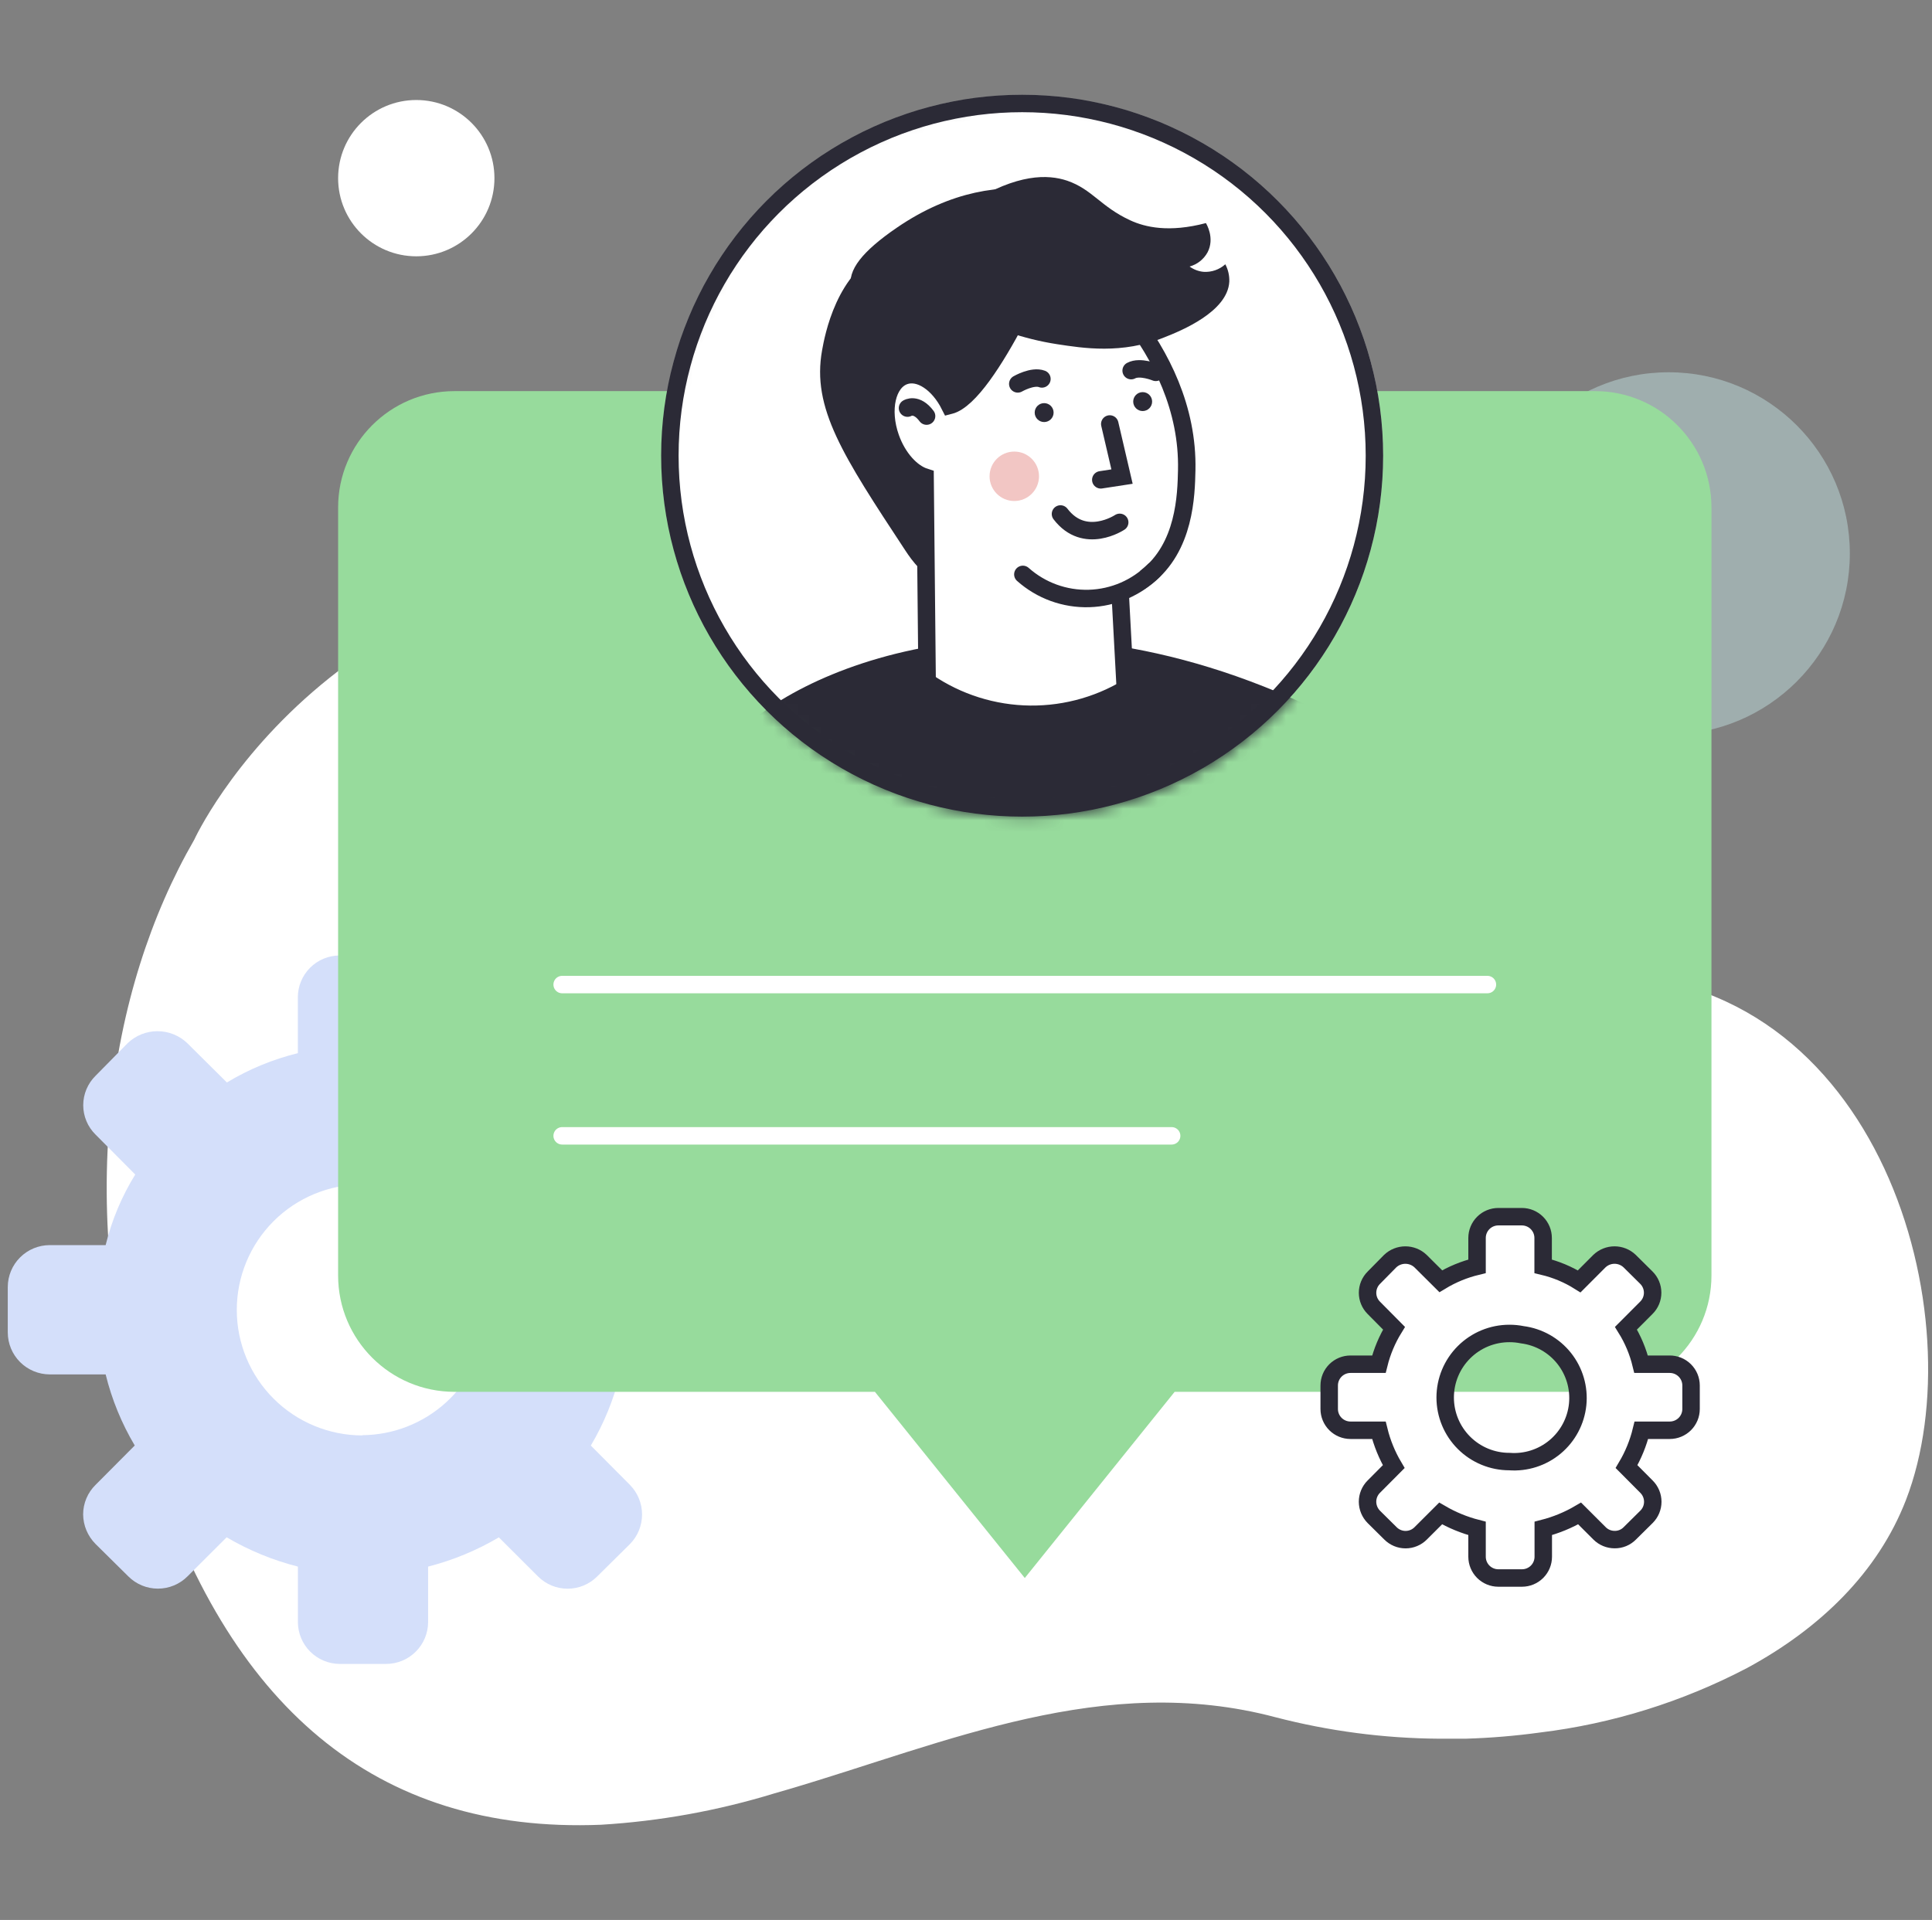 <?xml version="1.0" encoding="UTF-8"?> <svg xmlns="http://www.w3.org/2000/svg" width="166" height="165" viewBox="0 0 166 165" fill="none"><rect x="0" y="0" width="166" height="165" fill="#808080" stroke="none"/><g clip-path="url(#clip0_11316_335885)"><path d="M163.76 128.916C161.366 135.095 156.429 139.924 150.121 143.343C144.557 146.257 138.53 148.136 132.323 148.891C130.2 149.182 128.064 149.36 125.923 149.423C125.169 149.423 124.415 149.423 123.638 149.423C118.905 149.391 114.193 148.772 109.605 147.582C94.869 143.665 81.373 149.75 67.746 153.772L66.534 154.123C61.69 155.609 56.693 156.513 51.644 156.818C32.218 157.607 19.521 146.57 12.819 125.18C6.174 103.96 9.277 85.013 16.687 72.17C16.687 72.17 29.183 44.788 66.317 47.793C68.111 47.933 69.965 48.151 71.877 48.447C74.944 48.911 77.983 49.553 80.979 50.371C88.068 52.233 94.765 55.403 100.743 59.724C101.314 60.139 101.885 60.554 102.428 60.981C115.77 71.375 120.969 83.838 137.076 83.727C161.64 83.569 169.805 113.296 163.76 128.916Z" fill="white"></path><path d="M143.371 63.132C151.969 63.132 158.94 56.161 158.94 47.562C158.94 38.963 151.969 31.992 143.371 31.992C134.772 31.992 127.801 38.963 127.801 47.562C127.801 56.161 134.772 63.132 143.371 63.132Z" fill="#CEF4F4" fill-opacity="0.4"></path><path d="M35.767 22.027C39.476 22.027 42.483 19.021 42.483 15.311C42.483 11.602 39.476 8.595 35.767 8.595C32.058 8.595 29.051 11.602 29.051 15.311C29.051 19.021 32.058 22.027 35.767 22.027Z" fill="white"></path><path d="M58.063 106.988H53.255C52.73 104.844 51.867 102.797 50.701 100.923L54.136 97.493C54.804 96.816 55.179 95.904 55.179 94.953C55.179 94.003 54.804 93.091 54.136 92.414L51.326 89.629C50.642 88.972 49.73 88.604 48.78 88.604C47.831 88.604 46.919 88.972 46.235 89.629L42.826 93.033C40.945 91.873 38.891 91.021 36.741 90.509V85.708C36.742 85.236 36.649 84.768 36.468 84.331C36.288 83.895 36.022 83.498 35.688 83.164C35.353 82.83 34.956 82.565 34.519 82.385C34.082 82.204 33.613 82.112 33.14 82.113H29.181C28.228 82.115 27.315 82.496 26.642 83.169C25.969 83.844 25.591 84.756 25.591 85.708V90.509C23.443 91.035 21.387 91.884 19.495 93.027L16.087 89.645C15.398 88.987 14.483 88.62 13.53 88.62C12.578 88.62 11.662 88.987 10.974 89.645L8.212 92.451C7.876 92.781 7.609 93.175 7.427 93.609C7.245 94.043 7.151 94.509 7.151 94.98C7.151 95.451 7.245 95.916 7.427 96.351C7.609 96.785 7.876 97.178 8.212 97.508L11.62 100.939C10.46 102.815 9.601 104.862 9.077 107.004H4.269C3.315 107.007 2.4 107.387 1.726 108.061C1.051 108.734 0.671 109.647 0.668 110.6V114.516C0.671 115.469 1.051 116.382 1.725 117.057C2.4 117.731 3.314 118.112 4.269 118.116H9.077C9.605 120.264 10.447 122.323 11.577 124.225L8.212 127.607C7.874 127.938 7.605 128.333 7.422 128.769C7.238 129.205 7.144 129.673 7.143 130.146C7.153 131.101 7.536 132.015 8.212 132.691L11.022 135.47C11.355 135.805 11.752 136.071 12.189 136.252C12.626 136.434 13.094 136.527 13.568 136.527C14.041 136.527 14.509 136.434 14.946 136.252C15.383 136.071 15.78 135.805 16.113 135.47L19.474 132.115C21.385 133.239 23.446 134.087 25.596 134.633V139.402C25.599 140.355 25.979 141.267 26.654 141.941C27.329 142.615 28.243 142.995 29.197 142.997H33.183C34.137 142.995 35.051 142.615 35.726 141.941C36.401 141.267 36.781 140.355 36.784 139.402V134.633C38.919 134.086 40.966 133.24 42.863 132.12L46.224 135.476C46.557 135.811 46.954 136.076 47.391 136.258C47.828 136.439 48.296 136.533 48.77 136.533C49.243 136.533 49.711 136.439 50.148 136.258C50.585 136.076 50.982 135.811 51.315 135.476L54.126 132.696C54.793 132.018 55.167 131.105 55.167 130.154C55.167 129.203 54.793 128.291 54.126 127.612L50.765 124.23C51.891 122.327 52.732 120.269 53.26 118.122H58.068C59.023 118.118 59.937 117.737 60.612 117.062C61.286 116.388 61.666 115.474 61.669 114.521V110.568C61.662 109.617 61.279 108.707 60.604 108.037C59.928 107.367 59.015 106.99 58.063 106.988ZM31.147 123.36C28.282 123.36 25.535 122.224 23.509 120.201C21.483 118.178 20.345 115.435 20.345 112.574C20.345 109.713 21.483 106.969 23.509 104.946C25.535 102.923 28.282 101.787 31.147 101.787C31.881 101.782 32.613 101.853 33.332 102C35.93 102.563 38.229 104.061 39.791 106.209C41.352 108.357 42.065 111.005 41.795 113.645C41.525 116.286 40.289 118.734 38.325 120.522C36.361 122.311 33.805 123.313 31.147 123.339V123.36Z" fill="#D4DFFA"></path><path fill-rule="evenodd" clip-rule="evenodd" d="M39.051 33.613C33.528 33.613 29.051 38.09 29.051 43.613V109.613C29.051 115.135 33.528 119.613 39.051 119.613H75.174L88.051 135.613L100.927 119.613H137.051C142.574 119.613 147.051 115.135 147.051 109.613V43.613C147.051 38.09 142.574 33.613 137.051 33.613H39.051Z" fill="#97DB9C"></path><mask id="mask0_11316_335885" style="mask-type:alpha" maskUnits="userSpaceOnUse" x="57" y="8" width="62" height="63"><circle cx="88.05" cy="39.388" r="30.793" fill="#C4C4C4"></circle></mask><g mask="url(#mask0_11316_335885)"><circle cx="87.824" cy="39.161" r="31.019" fill="white"></circle><path d="M63.145 63.388C67.522 58.105 87.326 48.444 113.409 61.124C103.296 71.237 75.462 87.66 63.145 63.388Z" fill="#2B2A36"></path><path d="M81.561 49.029C81.302 49.307 80.957 49.49 80.582 49.549C79.419 49.675 78.372 48.198 77.775 47.29C72.416 39.145 69.735 35.072 70.636 30.095C70.849 28.916 71.868 23.252 76.106 21.55C80.942 19.605 89.977 23.351 89.709 28.688C89.512 32.567 81.561 49.029 81.561 49.029Z" fill="#2B2A36"></path><path d="M101.965 40.398C101.918 42.515 101.826 47.047 98.48 49.611C97.801 50.126 97.044 50.529 96.236 50.802L96.929 63.663C94.663 65.93 91.613 67.24 88.408 67.32C85.204 67.4 82.091 66.245 79.716 64.094L79.485 41.007C78.312 40.638 77.136 39.357 76.52 37.621C75.668 35.214 76.213 32.837 77.705 32.305C79.02 31.84 80.645 32.948 81.599 34.844C84.985 33.986 90.526 20.728 90.526 20.728C92.564 22.236 102.196 29.772 101.965 40.398Z" fill="white" stroke="#2B2A36" stroke-width="1.5" stroke-miterlimit="10" stroke-linecap="round"></path><path d="M96.207 44.891C96.207 44.891 93.202 46.899 91.118 44.171L96.207 44.891Z" fill="white"></path><path d="M96.207 44.891C96.207 44.891 93.202 46.899 91.118 44.171" stroke="#2B2A36" stroke-width="1.5" stroke-miterlimit="10" stroke-linecap="round"></path><path d="M95.353 36.437L96.406 40.957L94.581 41.237" fill="white"></path><path d="M95.353 36.437L96.406 40.957L94.581 41.237" stroke="#2B2A36" stroke-width="1.5" stroke-miterlimit="10" stroke-linecap="round"></path><path d="M87.149 43.056C85.976 43.056 85.025 42.105 85.025 40.932C85.025 39.759 85.976 38.808 87.149 38.808C88.322 38.808 89.273 39.759 89.273 40.932C89.273 42.105 88.322 43.056 87.149 43.056Z" fill="#F2C6C4"></path><path d="M77.975 35.073C77.975 35.073 78.739 34.586 79.613 35.759L77.975 35.073Z" fill="white"></path><path d="M77.975 35.073C77.975 35.073 78.739 34.586 79.613 35.759" stroke="#2B2A36" stroke-width="1.5" stroke-miterlimit="10" stroke-linecap="round"></path><path d="M87.885 49.363C89.449 50.756 91.487 51.496 93.58 51.433C95.673 51.37 97.663 50.508 99.141 49.025" fill="white"></path><path d="M87.885 49.363C89.449 50.756 91.487 51.496 93.58 51.433C95.673 51.37 97.663 50.508 99.141 49.025" stroke="#2B2A36" stroke-width="1.5" stroke-miterlimit="10" stroke-linecap="round"></path><path d="M89.715 36.271C89.266 36.271 88.902 35.907 88.902 35.458C88.902 35.009 89.266 34.645 89.715 34.645C90.163 34.645 90.527 35.009 90.527 35.458C90.527 35.907 90.163 36.271 89.715 36.271Z" fill="#2B2A36"></path><path d="M98.179 35.325C97.731 35.325 97.367 34.961 97.367 34.512C97.367 34.063 97.731 33.699 98.179 33.699C98.628 33.699 98.992 34.063 98.992 34.512C98.992 34.961 98.628 35.325 98.179 35.325Z" fill="#2B2A36"></path><path d="M87.448 32.992C87.448 32.992 88.717 32.257 89.523 32.565L87.448 32.992Z" fill="white"></path><path d="M87.448 32.992C87.448 32.992 88.717 32.257 89.523 32.565" stroke="#2B2A36" stroke-width="1.5" stroke-miterlimit="10" stroke-linecap="round"></path><path d="M99.305 32C99.305 32 97.95 31.439 97.19 31.852L99.305 32Z" fill="white"></path><path d="M99.305 32C99.305 32 97.95 31.439 97.19 31.852" stroke="#2B2A36" stroke-width="1.5" stroke-miterlimit="10" stroke-linecap="round"></path><path d="M79.671 58.598C82.277 60.382 85.354 61.352 88.512 61.385C91.671 61.417 94.767 60.512 97.41 58.783" stroke="#2B2A36" stroke-width="1.5" stroke-miterlimit="10" stroke-linecap="round"></path><path d="M99.102 21.834C98.574 21.322 98.008 20.851 97.409 20.427C94.139 18.044 86.475 14.046 77.499 20.174C65.534 28.344 86.641 26.574 86.641 26.574" fill="#2B2A36"></path><path d="M99.102 21.834C98.574 21.322 98.008 20.851 97.409 20.427C94.139 18.044 86.475 14.046 77.499 20.174C65.534 28.344 86.641 26.574 86.641 26.574" stroke="#2B2A36" stroke-width="1.5" stroke-miterlimit="10" stroke-linecap="round"></path><path d="M100.042 28.991C96.388 30.466 93.039 29.915 90.844 29.582C87.935 29.134 85.129 28.17 82.558 26.735C82.829 23.634 83.099 20.534 83.368 17.433C87.421 14.912 90.032 14.97 91.697 15.53C93.852 16.272 94.566 17.759 97.112 18.935C98.398 19.529 100.445 20.006 103.613 19.172C103.647 19.224 104.401 20.462 103.751 21.693C103.588 21.987 103.368 22.246 103.103 22.454C102.839 22.662 102.536 22.816 102.212 22.906C102.563 23.163 102.977 23.32 103.41 23.361C103.749 23.383 104.09 23.337 104.411 23.226C104.732 23.114 105.028 22.939 105.281 22.712C105.525 23.173 105.643 23.69 105.623 24.211C105.478 26.8 101.464 28.431 100.042 28.991Z" fill="#2B2A36"></path><path d="M98.579 57.841C90.066 64.271 81.296 60.256 77.636 57.275L76.051 65.382C83.862 69.954 93.711 69.049 98.579 66.627V57.841Z" fill="#2B2A36"></path></g><circle cx="87.824" cy="39.161" r="30.269" stroke="#2B2A36" stroke-width="1.5"></circle><path d="M48.301 84.613H127.801" stroke="white" stroke-width="1.5" stroke-linecap="round"></path><path d="M48.301 97.613H100.67" stroke="white" stroke-width="1.5" stroke-linecap="round"></path><path d="M143.444 117.24H141.004C140.738 116.147 140.3 115.103 139.705 114.147L141.455 112.393C141.627 112.223 141.763 112.021 141.856 111.799C141.949 111.576 141.997 111.337 141.997 111.096C141.997 110.855 141.949 110.616 141.856 110.393C141.763 110.171 141.627 109.969 141.455 109.799L140.022 108.38C139.673 108.046 139.207 107.859 138.723 107.859C138.239 107.859 137.774 108.046 137.424 108.38L135.686 110.122C134.731 109.524 133.684 109.086 132.588 108.825V106.389C132.588 105.904 132.395 105.44 132.052 105.097C131.709 104.754 131.244 104.562 130.759 104.562H128.74C128.255 104.562 127.789 104.754 127.446 105.097C127.103 105.44 126.91 105.904 126.91 106.389V108.825C125.811 109.09 124.76 109.523 123.794 110.109L122.056 108.38C121.704 108.046 121.236 107.86 120.751 107.86C120.265 107.86 119.798 108.046 119.446 108.38L118.037 109.811C117.694 110.154 117.502 110.618 117.502 111.102C117.502 111.586 117.694 112.05 118.037 112.393L119.775 114.147C119.185 115.105 118.747 116.149 118.476 117.24H116.037C115.551 117.24 115.086 117.433 114.743 117.775C114.4 118.118 114.207 118.583 114.207 119.067V121.089C114.207 121.573 114.4 122.038 114.743 122.381C115.086 122.723 115.551 122.916 116.037 122.916H118.476C118.746 124.014 119.175 125.066 119.751 126.04L118.037 127.763C117.866 127.933 117.731 128.136 117.639 128.358C117.547 128.581 117.5 128.819 117.5 129.06C117.503 129.546 117.696 130.011 118.037 130.357L119.47 131.776C119.64 131.947 119.843 132.083 120.065 132.176C120.288 132.269 120.528 132.317 120.769 132.317C121.011 132.317 121.25 132.269 121.473 132.176C121.696 132.083 121.898 131.947 122.068 131.776L123.782 130.065C124.76 130.636 125.813 131.069 126.91 131.35V133.786C126.91 134.27 127.103 134.735 127.446 135.078C127.789 135.42 128.255 135.613 128.74 135.613H130.771C131.256 135.613 131.721 135.42 132.064 135.078C132.408 134.735 132.6 134.27 132.6 133.786V131.35C133.696 131.069 134.747 130.636 135.723 130.065L137.436 131.776C137.607 131.947 137.809 132.082 138.032 132.174C138.255 132.266 138.494 132.313 138.735 132.312C138.977 132.315 139.217 132.269 139.44 132.177C139.663 132.084 139.865 131.948 140.034 131.776L141.468 130.357C141.639 130.187 141.775 129.985 141.868 129.763C141.961 129.54 142.009 129.301 142.009 129.06C142.009 128.819 141.961 128.58 141.868 128.358C141.775 128.135 141.639 127.933 141.468 127.763L139.754 126.04C140.332 125.068 140.762 124.015 141.029 122.916H143.468C143.953 122.916 144.419 122.723 144.762 122.381C145.105 122.038 145.298 121.573 145.298 121.089V119.067C145.298 118.825 145.249 118.586 145.156 118.362C145.062 118.139 144.926 117.937 144.753 117.767C144.581 117.597 144.376 117.463 144.151 117.372C143.926 117.282 143.686 117.237 143.444 117.24ZM129.685 125.607C128.223 125.607 126.821 125.027 125.787 123.995C124.753 122.963 124.172 121.562 124.172 120.102C124.172 118.642 124.753 117.242 125.787 116.21C126.821 115.177 128.223 114.597 129.685 114.597C130.06 114.596 130.434 114.632 130.801 114.707C132.219 114.891 133.509 115.62 134.397 116.739C135.285 117.858 135.7 119.279 135.555 120.699C135.409 122.12 134.714 123.427 133.618 124.344C132.522 125.261 131.111 125.714 129.685 125.607Z" fill="white" stroke="#2B2A36" stroke-width="1.5" stroke-miterlimit="10" stroke-linecap="round"></path></g><defs><clipPath id="clip0_11316_335885"><rect width="165" height="165" fill="white" transform="translate(0.668)"></rect></clipPath></defs></svg> 